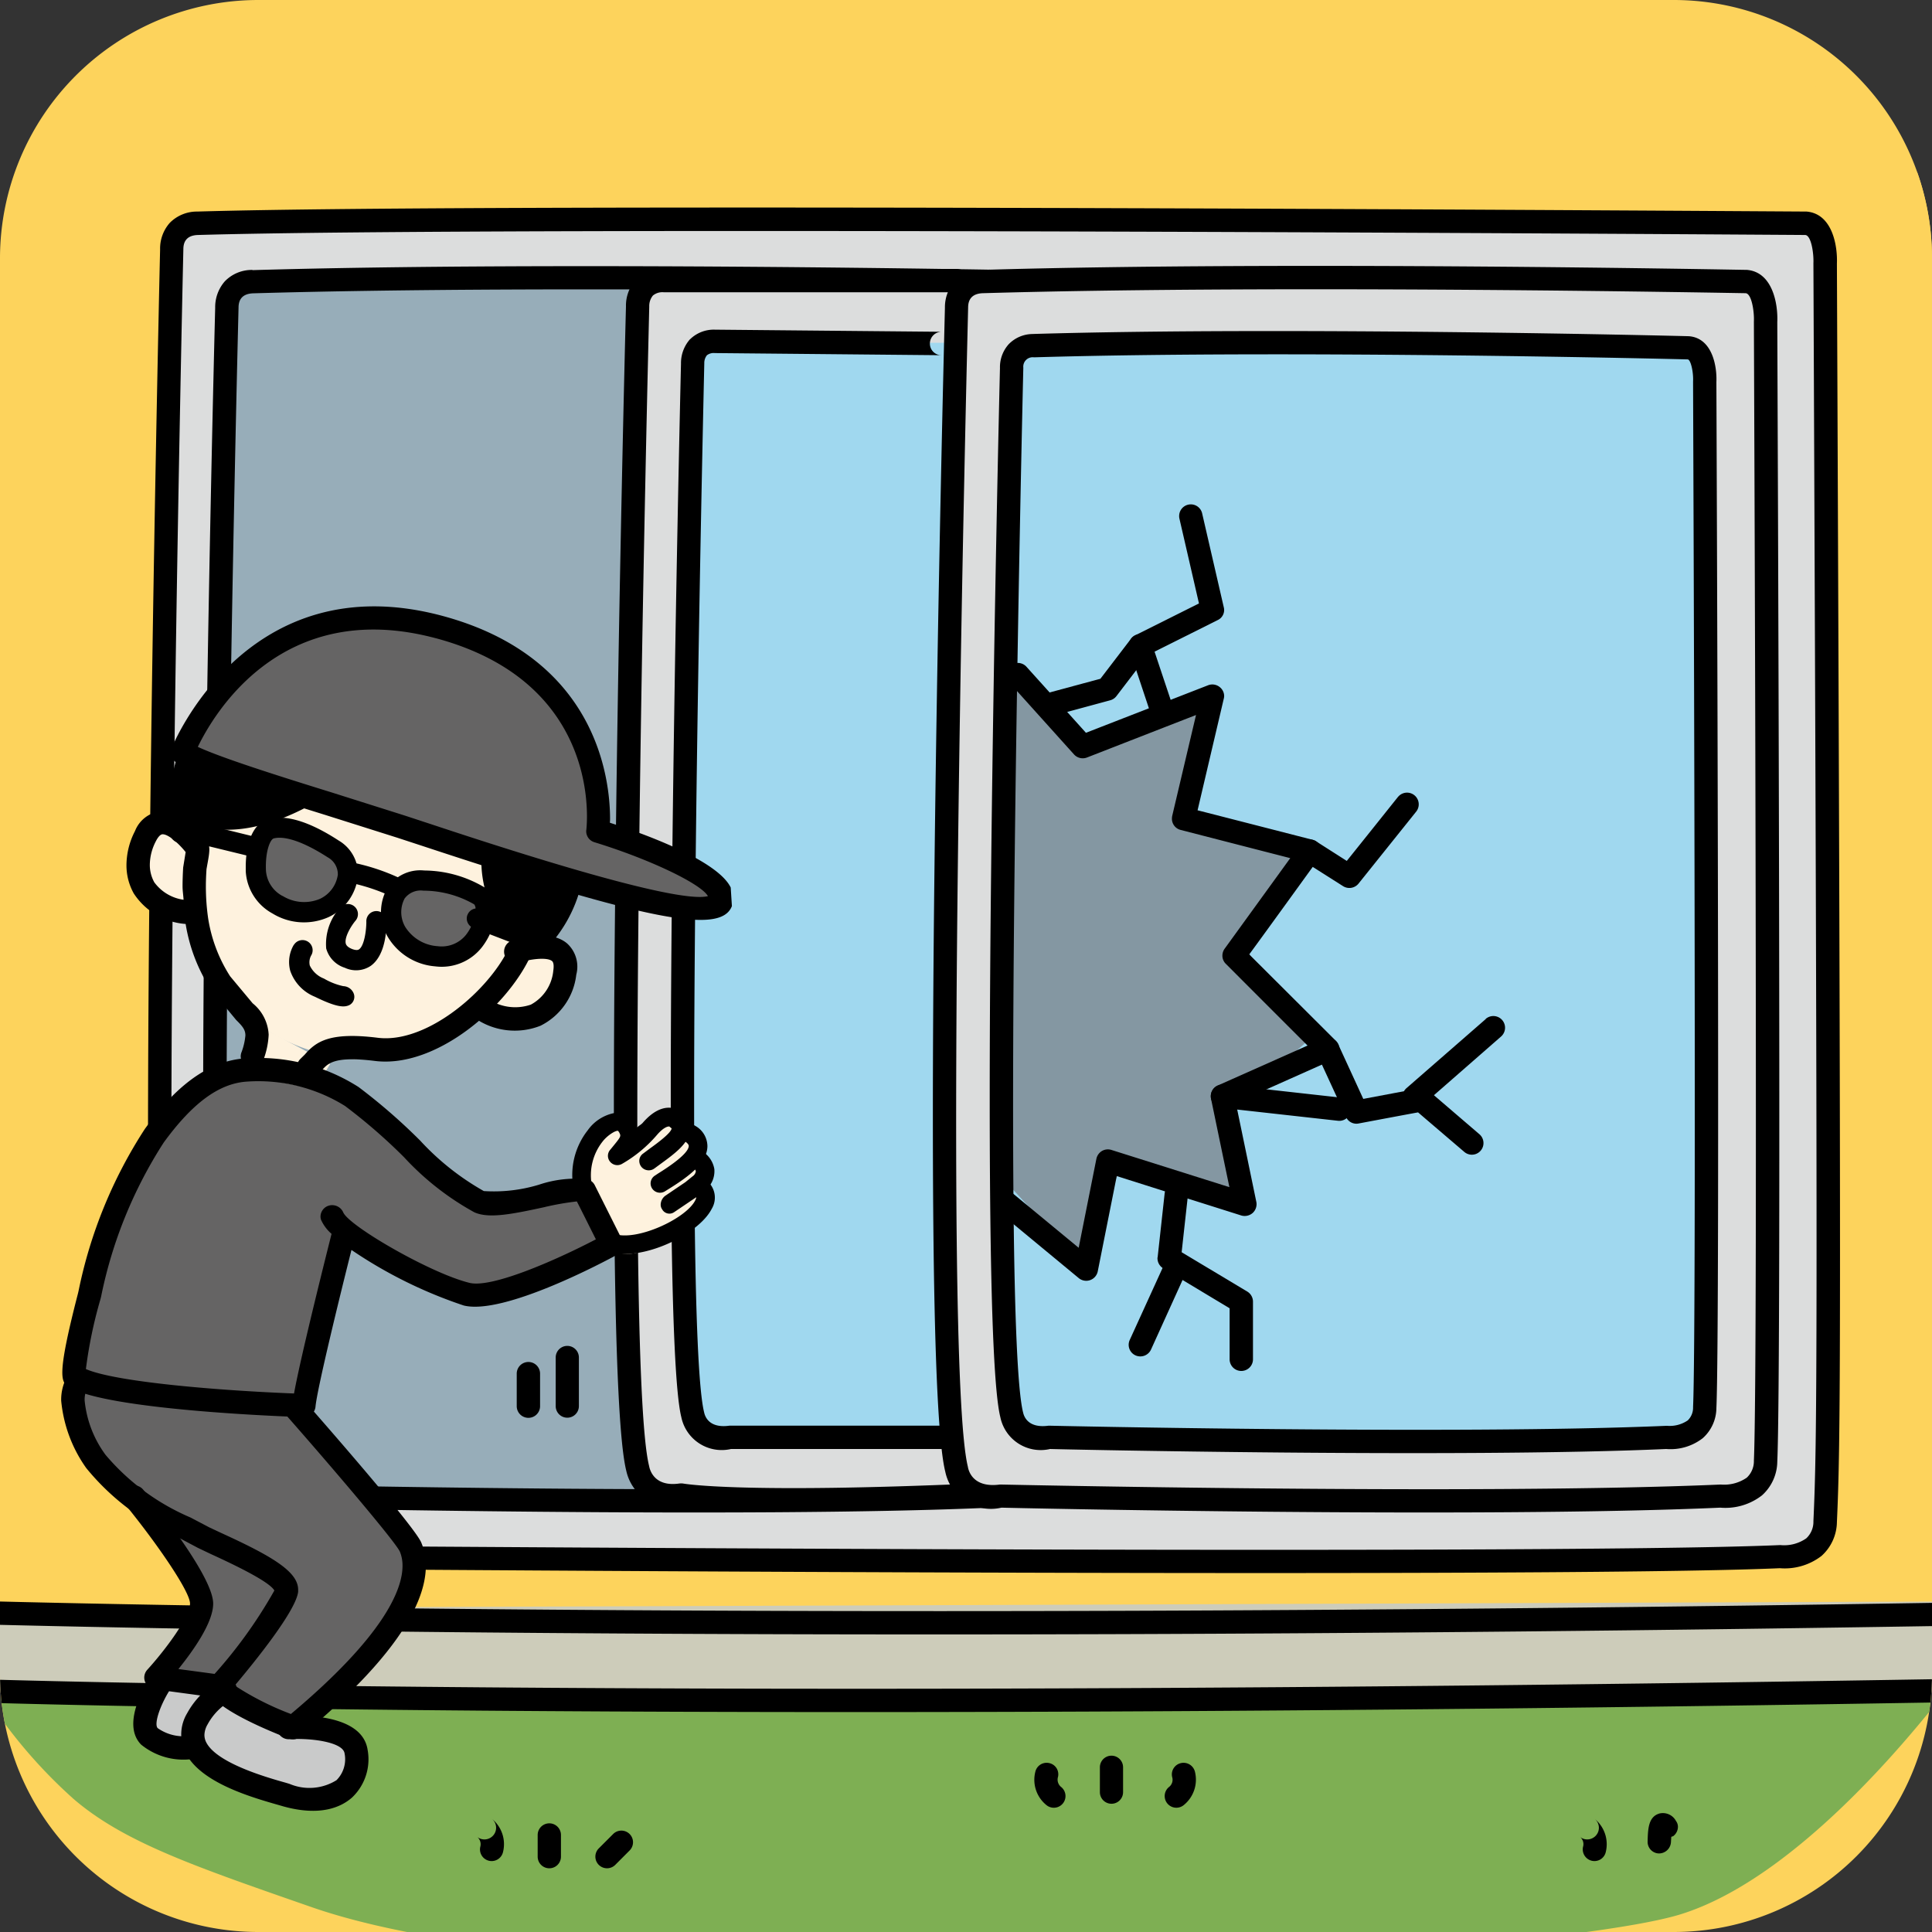 <svg xmlns="http://www.w3.org/2000/svg" xmlns:xlink="http://www.w3.org/1999/xlink" width="100" height="100" viewBox="0 0 100 100"><rect x="0" y="0" width="100" height="100" fill="#333333" stroke="none"/><defs><style>.a{fill:none;}.b{fill:#fdd35c;}.c{clip-path:url(#a);}.d{fill:#7eaf53;}.e{fill:#dcdddd;}.f{fill:#97adb9;}.g{fill:#cdccba;}.h{fill:#a0d8ef;}.i{fill:#8497a2;}.j{fill:#c9caca;}.k{fill:#656464;}.l{fill:#fef2de;}</style><clipPath id="a"><path class="a" d="M13.337,0A13.379,13.379,0,0,0,0,13.332V86.664A13.377,13.377,0,0,0,13.337,100H86.672A13.37,13.37,0,0,0,100,86.664V13.332A13.372,13.372,0,0,0,86.672,0Z"/></clipPath></defs><title>img_ms-chintai07</title><path class="b" d="M0,13.33A13.376,13.376,0,0,1,13.336,0H86.671A13.371,13.371,0,0,1,100,13.33V86.665A13.369,13.369,0,0,1,86.671,100H13.336A13.374,13.374,0,0,1,0,86.665Z"/><g class="c"><path class="b" d="M-1.783,83.788A23.151,23.151,0,0,1-4.025,76.7c-.666-3.975-1.866-27.981-1.492-36.559.308-7.082,3.139-20.5,7.461-26.483C6.8,6.936,12.97,3.155,17.611,1.716,39.255-5,80.289-.526,89.992,2.457c3.226.994,12.306,6.345,15.667,17.912,1.067,3.687,1.864,36.933,1.121,45.885-.476,5.622-.748,16.038-6.719,17.534-6.6,1.65-52.914.014-62.3.378-9.7.369-35.814-.378-39.541-.378"/><path class="d" d="M-.667,87.893a25.922,25.922,0,0,0,4.479,5.224c2.607,2.236,6.227,3.477,12.312,5.594C32.16,104.305,79.8,101.334,87,99.08c5.974-1.861,11.939-9.321,13.431-11.187L55.3,87.519Z"/><path class="e" d="M94.466,78.764c.188-4.126.241-7.829,0-65.118,0,0,.092-2-1.02-2.086,0,0-67.211-.47-83.212,0a1.274,1.274,0,0,0-1.348,1.321s-1.4,60.7,0,66.291a1.818,1.818,0,0,0,2.238,1.4s68.327.557,80.966,0c0,0,2.28.235,2.376-1.809"/><path d="M10.214,10.95a1.977,1.977,0,0,0-1.427.586,2.006,2.006,0,0,0-.5,1.372c-.059,2.44-1.388,60.8.017,66.414a2.419,2.419,0,0,0,2.911,1.848c.592.012,68.394.559,80.907,0a3.122,3.122,0,0,0,2.156-.633,2.4,2.4,0,0,0,.8-1.754c.192-4.215.235-8.264,0-65.142.039-.929-.239-2.584-1.576-2.691-.717,0-67.454-.467-83.283,0M9.481,79.067C8.109,73.576,9.475,13.5,9.491,12.9c0-.292.09-.719.759-.737,15.81-.461,82.522-.006,83.192,0,.308.026.443.951.42,1.462.241,56.884.192,60.916,0,65.113a1.17,1.17,0,0,1-.369.886,2,2,0,0,1-1.344.349c-12.567.552-80.335.005-81.017,0-1.341.184-1.6-.645-1.651-.9"/><path class="f" d="M52.6,14.578s-23.514-.469-39.517,0A1.274,1.274,0,0,0,11.737,15.9s-1.4,54.543,0,60.135a1.817,1.817,0,0,0,2.237,1.4s24.625.558,37.266,0"/><path d="M13.065,13.972a1.941,1.941,0,0,0-1.427.588,2.024,2.024,0,0,0-.5,1.37c-.059,2.184-1.386,54.643.019,60.253a2.42,2.42,0,0,0,2.913,1.854c.145.008,24.684.557,37.2,0a.6.6,0,1,0-.051-1.2c-12.478.549-36.978.006-37.223,0-1.351.182-1.611-.645-1.657-.9-1.372-5.492-.005-59.471.008-60.014,0-.288.089-.719.761-.741,15.8-.46,39.246,0,39.483,0a.6.6,0,1,0,.022-1.2c-.23,0-23.708-.463-39.542,0"/><path class="g" d="M-2.158,83.264s0,2.982,1.12,4.473H100.433a19.634,19.634,0,0,0,2.24-4.849Z"/><path class="e" d="M75.343,75.628c.241-5.216,0-58.957,0-58.957s.1-2.006-1.013-2.092c0,0-23.514-.472-39.515,0A1.277,1.277,0,0,0,33.468,15.9s-1.4,54.543,0,60.134a1.823,1.823,0,0,0,2.241,1.4s24.621.557,37.258,0c0,0,2.284.239,2.376-1.811"/><path class="h" d="M72.2,72.861c.2-4.432,0-53.077,0-53.077s.076-1.7-.865-1.78c0,0-20.269-.511-33.873-.109a1.079,1.079,0,0,0-1.139,1.123s-1.188,49.437,0,54.194a1.539,1.539,0,0,0,1.9,1.188s21.21.478,31.958,0c0,0,1.94.206,2.019-1.539"/><path d="M34.348,13.917a1.888,1.888,0,0,0-1.428.551,2.01,2.01,0,0,0-.52,1.4c-.059,2.191-1.388,54.649.016,60.259A2.41,2.41,0,0,0,35.2,77.985c.547.088,3.875.511,15.454,0a.6.6,0,0,0,.574-.631.593.593,0,0,0-.625-.575c-12.31.545-15.219.014-15.246.008a.772.772,0,0,0-.2,0c-1.254.177-1.513-.649-1.56-.909-1.372-5.491,0-59.475.008-60.014a.855.855,0,0,1,.188-.565.766.766,0,0,1,.556-.172H49.51a.6.6,0,1,0,0-1.208Z"/><path d="M35.713,17.561a1.864,1.864,0,0,0-.465,1.263c-.047,1.991-1.178,49.754.018,54.531A2.135,2.135,0,0,0,37.838,75L48.95,75a.6.6,0,0,0,0-1.207H37.755c-1.068.149-1.268-.492-1.309-.688-1.166-4.665,0-53.8.008-54.3a.647.647,0,0,1,.135-.416A.569.569,0,0,1,37,18.275l11.723.111a.6.6,0,0,1-.592-.613.61.61,0,0,1,.612-.6L37,17.063a1.752,1.752,0,0,0-1.284.5"/><path d="M100.051,86.916c-66,1.107-100.726.012-101.069,0a.6.6,0,0,0-.625.582.607.607,0,0,0,.586.623c.341.016,35.1,1.108,101.13,0a.6.6,0,1,0-.022-1.2"/><path d="M-3.51,83.4a.608.608,0,0,0,.586.623c.384.012,39.2,1.215,105.233.106a.6.6,0,0,0,.594-.608.607.607,0,0,0-.618-.594c-65.994,1.1-104.789-.1-105.17-.109a.6.6,0,0,0-.625.582"/><path class="e" d="M91.388,75.628c.239-5.216,0-58.957,0-58.957s.092-2.006-1.019-2.092c0,0-23.51-.472-39.513,0A1.279,1.279,0,0,0,49.508,15.9s-1.4,54.543,0,60.134a1.826,1.826,0,0,0,2.242,1.4s24.623.557,37.262,0c0,0,2.28.239,2.376-1.811"/><path class="h" d="M88.238,72.861c.2-4.432,0-53.077,0-53.077s.079-1.7-.866-1.78c0,0-20.266-.511-33.868-.109a1.083,1.083,0,0,0-1.144,1.123s-1.188,49.437,0,54.194a1.541,1.541,0,0,0,1.9,1.188s21.211.478,31.96,0c0,0,1.933.206,2.017-1.539"/><polygon class="i" points="52.089 34.321 55.294 38.276 62.756 35.661 61.635 42.004 67.604 43.494 64.246 48.716 67.608 53.94 63.832 57.303 64.246 62.147 57.907 60.659 56.041 65.503 51.934 61.028 52.089 34.321"/><path d="M50.84,13.971a1.956,1.956,0,0,0-1.431.588,2.049,2.049,0,0,0-.5,1.37c-.055,2.187-1.388,54.643.02,60.253a2.412,2.412,0,0,0,2.907,1.854c.147.008,24.688.559,37.205,0A3.088,3.088,0,0,0,91.2,77.4a2.384,2.384,0,0,0,.792-1.748c.234-5.175.006-56.794,0-58.983.042-.929-.237-2.588-1.572-2.7-.274,0-23.745-.465-39.579,0M50.1,75.931c-1.372-5.49,0-59.471.01-60.012,0-.288.09-.721.764-.743,15.8-.457,39.244,0,39.483,0,.31.028.449.957.424,1.466,0,.565.233,53.814,0,58.956a1.164,1.164,0,0,1-.369.886,2.057,2.057,0,0,1-1.346.355c-12.561.548-37.059,0-37.308,0-1.348.182-1.611-.645-1.658-.9"/><path d="M53.487,17.289a1.74,1.74,0,0,0-1.276.527,1.78,1.78,0,0,0-.453,1.233c-.049,1.972-1.18,49.529.02,54.306A2.132,2.132,0,0,0,54.351,75c.11.009,21.252.476,31.89,0a2.72,2.72,0,0,0,1.893-.56,2.111,2.111,0,0,0,.706-1.553c.2-4.4.008-51.126,0-53.112.037-.815-.21-2.272-1.415-2.372-.239-.009-20.478-.511-33.938-.117m-.533,55.819c-1.163-4.665,0-53.585.013-54.073a.488.488,0,0,1,.553-.537c13.429-.4,33.636.1,33.838.108.155.016.3.653.275,1.147,0,.519.2,48.715,0,53.079a.917.917,0,0,1-.277.692,1.657,1.657,0,0,1-1.08.278c-10.686.466-31.787,0-32-.006-1.078.149-1.28-.492-1.321-.688"/><path d="M52.281,34.471a.594.594,0,0,0-.047.847l3.356,3.73a.61.61,0,0,0,.67.161s4.134-1.613,5.646-2.2c-.359,1.518-1.235,5.232-1.235,5.232a.967.967,0,0,0-.012.133.594.594,0,0,0,.451.583s4.381,1.129,5.673,1.46c-.781,1.08-3.4,4.694-3.4,4.694a.617.617,0,0,0-.112.355.582.582,0,0,0,.178.422s3.282,3.289,4.23,4.23l-4.653,2.07a.6.6,0,0,0-.355.55.864.864,0,0,0,.01.124s.67,3.232.953,4.585l-6.108-1.927a.61.61,0,0,0-.49.055.621.621,0,0,0-.287.405s-.65,3.262-.917,4.605l-3.512-2.9a.6.6,0,0,0-.851.076.6.6,0,0,0,.082.849l4.289,3.548a.609.609,0,0,0,.978-.345l.984-4.94c1.062.339,6.449,2.041,6.449,2.041a.625.625,0,0,0,.588-.132.618.618,0,0,0,.2-.452.552.552,0,0,0-.012-.122s-.892-4.318-1.06-5.112c.749-.339,5.008-2.238,5.008-2.238a.588.588,0,0,0,.345-.438.447.447,0,0,0,.014-.107.638.638,0,0,0-.179-.43S65.287,50.025,64.66,49.4c.519-.7,3.622-4.993,3.622-4.993a.6.6,0,0,0,.112-.353.6.6,0,0,0-.451-.586s-5.006-1.286-5.957-1.527c.225-.954,1.356-5.774,1.356-5.774a.611.611,0,0,0,.02-.134.594.594,0,0,0-.212-.456.609.609,0,0,0-.615-.11l-6.327,2.462c-.467-.522-3.078-3.417-3.078-3.417a.6.6,0,0,0-.849-.043"/><path d="M72.355,41.253s-2.111,2.644-2.646,3.308l-1.59-1.015a.6.6,0,0,0-.833.188.606.606,0,0,0,.181.833l2.05,1.3a.61.61,0,0,0,.8-.132L73.3,42.011a.6.6,0,0,0-.943-.758"/><path d="M61.5,26.122a.6.6,0,0,0-.467.585.55.55,0,0,0,.014.137s.837,3.628,1.011,4.39l-3.3,1.651a.6.6,0,0,0-.333.541.617.617,0,0,0,.03.192L59.57,36.97a.6.6,0,0,0,1.176-.186.581.581,0,0,0-.033-.2S60,34.451,59.76,33.73c.721-.359,3.264-1.633,3.264-1.633a.572.572,0,0,0,.317-.672l-1.117-4.848a.6.6,0,0,0-.723-.455"/><path d="M68.473,53.764a.606.606,0,0,0-.3.8l1.494,3.244a.588.588,0,0,0,.657.343s2.6-.49,3.075-.574c.365.314,2.393,2.046,2.393,2.046a.6.6,0,0,0,.782-.915l-2.61-2.239a.62.62,0,0,0-.506-.135s-2.2.414-2.895.545c-.294-.645-1.294-2.817-1.294-2.817a.6.6,0,0,0-.8-.3"/><path d="M62.675,56.674a.6.6,0,0,0,.533.664l6.045.673a.6.6,0,0,0,.133-1.2l-6.045-.674a.608.608,0,0,0-.666.537"/><path d="M76.908,52.741,72.8,56.322a.6.6,0,0,0-.058.849.609.609,0,0,0,.854.063l4.1-3.585a.6.6,0,0,0-.8-.908"/><path d="M58.545,33.056s-1.376,1.8-1.589,2.078c-.341.09-2.566.692-2.566.692a.6.6,0,0,0-.447.586.63.63,0,0,0,.021.157.611.611,0,0,0,.741.425l2.764-.749a.6.6,0,0,0,.318-.215L59.5,33.789a.6.6,0,0,0-.957-.733"/><path d="M60.289,61.708l-.369,3.361a.165.165,0,0,0-.009.069.612.612,0,0,0,.3.514l3.434,2.064v2.64a.6.6,0,0,0,1.209,0V67.373a.612.612,0,0,0-.292-.52s-2.85-1.707-3.4-2.038c.065-.6.328-2.974.328-2.974a.264.264,0,0,0,.007-.065.6.6,0,0,0-1.2-.068"/><path d="M60.343,65.261l-1.87,4.1a.6.6,0,0,0,.3.793.609.609,0,0,0,.8-.294l1.862-4.106a.6.6,0,0,0-.3-.8.6.6,0,0,0-.8.3"/><path class="d" d="M54.174,91.844a1.08,1.08,0,0,0,.374,1.121"/><path d="M53.588,91.709a1.683,1.683,0,0,0,.566,1.715.6.6,0,1,0,.784-.919.487.487,0,0,1-.178-.525.592.592,0,0,0-.449-.722.6.6,0,0,0-.723.451"/><path d="M56.93,91.474v1.288a.6.6,0,1,0,1.2,0V91.474a.6.6,0,1,0-1.2,0"/><path class="d" d="M60.889,92.965a1.087,1.087,0,0,0,.373-1.121"/><path d="M61.124,91.258a.6.6,0,0,0-.453.723.473.473,0,0,1-.174.522.6.6,0,0,0,.782.921,1.691,1.691,0,0,0,.572-1.715.607.607,0,0,0-.727-.451"/><path class="d" d="M25.075,94.6a1.074,1.074,0,0,1,.372,1.12"/><path d="M25.536,94.994a.605.605,0,0,1-.852.072.491.491,0,0,1,.176.522.6.6,0,0,0,1.176.274,1.685,1.685,0,0,0-.57-1.715.6.6,0,0,1,.07.847"/><path d="M27.83,94.978V96.1a.6.6,0,0,0,1.205,0V94.978a.6.6,0,0,0-1.205,0"/><path class="d" d="M31.415,96.1c.251-.247.5-.5.745-.745"/><path d="M31.738,94.927l-.745.745a.6.6,0,0,0,.853.853l.741-.743a.6.6,0,1,0-.849-.855"/><path class="d" d="M82.154,94.6a1.092,1.092,0,0,1,.375,1.12"/><path d="M82.616,94.994a.607.607,0,0,1-.853.072.479.479,0,0,1,.175.522.606.606,0,0,0,.455.725.6.6,0,0,0,.721-.451,1.693,1.693,0,0,0-.57-1.715.6.6,0,0,1,.072.847"/><path class="d" d="M86.256,94.6c-.351-.494-.363.292-.375.749"/><path d="M85.87,93.874c-.562.176-.574.829-.59,1.46a.6.6,0,0,0,.577.6.622.622,0,0,0,.631-.578s.008-.145.018-.284a.9.9,0,0,0,.1-.034.609.609,0,0,0,.243-.472.5.5,0,0,0-.1-.312.768.768,0,0,0-.879-.382"/><path class="j" d="M8.416,86.864s-1.97,2.8-.127,3.367,1.783,0,1.783,0a2.341,2.341,0,0,1,1.461-2.671l-.065-.441Z"/><path class="j" d="M15.346,89.34s3.305.2,3.183,1.532-1.021,3.113-4.008,2.041-4.45-1.915-4.45-3.126a2.361,2.361,0,0,1,1.464-2.227Z"/><path class="k" d="M15.414,72.873s6.039,6.743,5.975,7.76.064,4.007-6.23,8.707l-3.624-2.03L8.159,86.8s2.419-2.917,2.355-3.62-2.923-5.342-2.923-5.342-5.216-3.367-3.434-6.425,0-.067,0-.067-1.08.577,11.19,1.461"/><path class="k" d="M3.779,71.031s1.837-13.738,8.327-15.64a9.472,9.472,0,0,1,8.582,3.687c3.434,4.509,4.079,3.029,4.518,3.16s4.933-.817,5.037-.645l1.37,2.819s-4.812,2.991-7,2.6-6.984-3.158-6.984-3.158c-.443,2.409-1.9,8.835-1.9,8.835s-9.669.055-11.951-1.657"/><polygon class="l" points="13.695 53.263 13.499 55.815 16.31 56.366 17.088 55.072 13.695 53.263"/><path d="M25.6,44.5s.159,3.079,1.507,4.063l.914.224s1.607-2.062,1.468-3.074l-4-1.309"/><path d="M9.835,39.146a19.176,19.176,0,0,0-.545,3.73l.8.678.577-1.2s4.263-.106,4.877-1.294Z"/><path class="l" d="M17.21,39.864s-1.533,3.062-6.633,2.3c0,0-3.058,9.407,5.494,12.206,7.488,2.46,11.089-5.72,11.089-5.72a5.063,5.063,0,0,1-1.3-5.8S22.4,41.7,19.523,40.97"/><path class="l" d="M10.115,43.646S8.963,42.335,8.224,42.64c-.8.341-2.8,4.074,1.962,4.742Z"/><path class="l" d="M26.937,49.12s1.7-.386,2.123.3c.447.735-.128,4.941-4.373,2.671Z"/><path d="M8.312,41.991a1.626,1.626,0,0,0-1.325,1.025,3.864,3.864,0,0,0-.441,1.758,2.975,2.975,0,0,0,.378,1.471,3.507,3.507,0,0,0,2.685,1.579,8.77,8.77,0,0,0,1.292,3.37l1.323,1.6c.331.326.478.506.478.8a3.29,3.29,0,0,1-.211.894.629.629,0,0,0-.032.188.612.612,0,0,0,.422.576.6.6,0,0,0,.756-.4,4.284,4.284,0,0,0,.269-1.293,2.228,2.228,0,0,0-.829-1.629l-1.163-1.394a7.75,7.75,0,0,1-1.14-3,11.551,11.551,0,0,1-.118-1.66c0-.288.012-.588.033-.894,0,.008.036-.2.036-.2.123-.664.172-.968-.008-1.235-.2-.288-1.241-1.66-2.405-1.568m-.339,3.664a1.85,1.85,0,0,1-.218-.89,2.672,2.672,0,0,1,.31-1.206c.064-.131.2-.353.339-.364.292-.02.829.452,1.205.921-.025.164-.129.8-.129.8-.018.327-.031.646-.031.968,0,.241.039.459.052.7a2.267,2.267,0,0,1-1.528-.923"/><path d="M26.662,48.044c-.292,2.25-4.159,6.041-7.109,5.671-2.513-.312-3.2.208-3.778.87l-.217.214a.682.682,0,0,0-.061.909.535.535,0,0,0,.788.055l.392-.386c.3-.337.643-.723,2.727-.463,3.7.461,8.1-3.975,8.454-6.715a.6.6,0,1,0-1.2-.155"/><path d="M26.5,48.682a.607.607,0,0,0-.377.767.6.6,0,0,0,.763.376c.519-.178,1.423-.3,1.689-.08.108.094.085.356.063.5A2.233,2.233,0,0,1,27.476,52a2.5,2.5,0,0,1-2.321-.375.605.605,0,0,0-.639,1.028,3.616,3.616,0,0,0,3.46.439,3.38,3.38,0,0,0,1.852-2.643,1.621,1.621,0,0,0-.476-1.617c-.888-.756-2.527-.249-2.85-.145"/><path d="M16.694,39.862c-.037.029-3.752,2.756-6.351,1.59a.614.614,0,0,0-.8.313.6.6,0,0,0,.3.794c3.248,1.445,7.394-1.6,7.569-1.729a.6.6,0,1,0-.722-.968"/><path d="M25.071,43.347c-.745,2.9,1.431,5.561,1.523,5.673a.6.6,0,0,0,.933-.77c-.02-.022-1.878-2.308-1.288-4.6a.6.6,0,1,0-1.168-.3"/><path d="M9.831,42.537l-.171.938a.6.6,0,0,0,1.188.216l.172-.935a.6.6,0,0,0-1.189-.219"/><path d="M9.213,39.04A9.854,9.854,0,0,0,8.774,43.1a.608.608,0,0,0,1.209-.139,8.429,8.429,0,0,1,.355-3.481.6.6,0,0,0-1.125-.443"/><path d="M27.563,48.961a6.673,6.673,0,0,0,1.942-3.334"/><path d="M28.907,45.52a6.089,6.089,0,0,1-1.74,2.989.6.6,0,0,0,.8.9A7.218,7.218,0,0,0,30.1,45.732a.6.6,0,0,0-1.188-.212"/><path d="M17.619,46.959a2.809,2.809,0,0,0-.735,2.134,1.451,1.451,0,0,0,.969,1,1.362,1.362,0,0,0,1.336-.1c.814-.582.82-2.025.814-2.311a.521.521,0,1,0-1.041.028c0,.48-.116,1.246-.374,1.425-.028.021-.112.08-.363-.014-.282-.112-.315-.241-.327-.28-.081-.316.26-.9.515-1.2a.523.523,0,0,0-.794-.68"/><path d="M15.21,48.9a1.751,1.751,0,0,0-.188,1.345A2.227,2.227,0,0,0,16.3,51.592c1.133.555,1.533.569,1.813.414a.482.482,0,0,0,.2-.569.6.6,0,0,0-.545-.394,3.38,3.38,0,0,1-1-.392,1.342,1.342,0,0,1-.733-.676.738.738,0,0,1,.065-.51.524.524,0,0,0-.884-.564"/><path class="k" d="M14.03,42.892c.98-.267,2.356.49,3.218,1.049,1.3.852.777,2.428-.462,3.059-1.282.657-3.478-.192-3.546-1.932-.035-.945.184-2.013.79-2.176"/><path d="M13.9,42.392c-.874.232-1.18,1.394-1.18,2.474,0,.076,0,.149,0,.221a2.653,2.653,0,0,0,1.38,2.192,3.115,3.115,0,0,0,2.921.184,2.658,2.658,0,0,0,1.509-2.127,2.021,2.021,0,0,0-1-1.83c-1.515-.986-2.736-1.355-3.636-1.114m.731,3.985a1.616,1.616,0,0,1-.86-1.327c-.041-1.017.233-1.607.4-1.652h0c.339-.092,1.152-.083,2.8.978a1,1,0,0,1,.521.9,1.633,1.633,0,0,1-.933,1.252,2.113,2.113,0,0,1-1.925-.155"/><path class="k" d="M24.892,46.425a5.614,5.614,0,0,0-2.953-.843c-1.561-.08-2.064,1.386-1.429,2.631.654,1.278,2.926,1.889,4.006.517.58-.733.845-1.891.376-2.3"/><path d="M20.063,45.943a2.516,2.516,0,0,0-.017,2.507,3.144,3.144,0,0,0,2.477,1.568,2.645,2.645,0,0,0,2.405-.97c.737-.933,1.041-2.372.31-3.017a6.167,6.167,0,0,0-3.275-.974,2.034,2.034,0,0,0-1.9.886m2.564,3.03a2.144,2.144,0,0,1-1.654-1,1.515,1.515,0,0,1-.032-1.462,1.029,1.029,0,0,1,.971-.41,5.281,5.281,0,0,1,2.632.708.374.374,0,0,1,.069.263,2.351,2.351,0,0,1-.506,1.331,1.615,1.615,0,0,1-1.48.568"/><path d="M17.545,45.041a.523.523,0,0,0,.412.615,10.083,10.083,0,0,1,2.267.725.511.511,0,0,0,.7-.192.523.523,0,0,0-.194-.717,10.887,10.887,0,0,0-2.576-.845.527.527,0,0,0-.613.414"/><path d="M9.824,43.022a.517.517,0,0,0,.381.633l2.542.62a.521.521,0,1,0,.243-1.014l-2.536-.623a.522.522,0,0,0-.63.384"/><path d="M24.194,47.354a.523.523,0,0,0,.3.674l2.262.869a.519.519,0,0,0,.673-.3.529.529,0,0,0-.3-.678l-2.26-.861a.513.513,0,0,0-.673.3"/><path class="l" d="M35.346,58.57a.791.791,0,0,0-.31-.451s-.38-.716-1.258.343a7.032,7.032,0,0,1-1.821,1.4c1.554-2.095-.216-2.389-1.412-.607-.482.715-.417,1.05-.311,2.317L31.921,64.8c1.527.674,5.483-2.189,4.362-3.254l-.251-.2c.515-.476.619-.829-.024-1.311l-.088-.043c.318-.437.382-.874-.151-1.213Z"/><path d="M35.817,61.15a.485.485,0,0,0,.116.678c.1.069.147.124.049.31-.484.945-3.019,2.121-4.181,1.731a.485.485,0,0,0-.61.3.492.492,0,0,0,.3.614c1.67.557,4.661-.864,5.347-2.213a1.125,1.125,0,0,0-.35-1.527.484.484,0,0,0-.675.1"/><path d="M35.5,59.731a.506.506,0,0,0-.043.2.477.477,0,0,0,.29.437c.151.069.253.165.267.253v.016a.381.381,0,0,1-.171.253l-.37.3-1.035.7a.587.587,0,0,0-.241.462.4.4,0,0,0,.074.239.428.428,0,0,0,.618.153l1.184-.8.36-.281a1.271,1.271,0,0,0,.541-1.152,1.336,1.336,0,0,0-.833-1.02.487.487,0,0,0-.641.247"/><path d="M35.294,58.4a.478.478,0,0,0,.143.668c.08.051.213.151.213.245,0,.2-.284.618-1.6,1.435l-.149.1a.476.476,0,0,0-.151.661.488.488,0,0,0,.669.153l.141-.088c.993-.614,2.05-1.351,2.056-2.253a1.223,1.223,0,0,0-.653-1.06.479.479,0,0,0-.666.143"/><path d="M33.277,58.108c-.1.114-.214.155-.31.259-.025-.063-.014-.108-.045-.175a1.048,1.048,0,0,0-.841-.619,2.208,2.208,0,0,0-1.662.933,3.748,3.748,0,0,0-.737,2.991.484.484,0,0,0,.964-.078,2.818,2.818,0,0,1,.539-2.327c.259-.339.7-.6.81-.557l.057.083c.1.2.1.2-.39.8l-.083.1a.475.475,0,0,0,0,.614.485.485,0,0,0,.612.112,6.9,6.9,0,0,0,1.813-1.5c.365-.425.6-.455.651-.431,0,.006.1.084.108.094-.02.237-.8.806-1.1,1.021l-.386.288a.462.462,0,0,0-.188.375.506.506,0,0,0,.1.294.493.493,0,0,0,.686.092l.358-.263c.708-.517,1.51-1.1,1.494-1.83a1.038,1.038,0,0,0-.529-.869c.01,0-.818-.678-1.923.594"/><path d="M12.658,54.783c-2.376.176-4.083,2.169-5.159,3.649a24.21,24.21,0,0,0-3.434,8.392s-.028.121-.028.121c-1.148,4.444-.864,4.611-.437,4.863,1.988,1.173,11.081,1.512,12.108,1.543a.6.6,0,0,0,.623-.545c.079-.9,1.261-5.727,1.861-8.109a23.614,23.614,0,0,0,5.813,2.876c2.08.513,7.339-2.3,7.933-2.627a.6.6,0,0,0,.251-.8l-1.407-2.807a.611.611,0,0,0-.363-.3,5.948,5.948,0,0,0-2.517.279,8.02,8.02,0,0,1-2.86.331,13.439,13.439,0,0,1-3.293-2.611,30.2,30.2,0,0,0-3.189-2.773,9.6,9.6,0,0,0-5.9-1.478M5.2,67.243l.033-.131a23.191,23.191,0,0,1,3.242-7.976c1.486-2.037,2.842-3.042,4.269-3.15a8.494,8.494,0,0,1,5.112,1.257A28.784,28.784,0,0,1,20.916,59.9a14.327,14.327,0,0,0,3.634,2.847c.737.333,1.9.111,3.607-.261a14.144,14.144,0,0,1,1.7-.3c.2.384.681,1.356.986,1.962C28.7,65.265,25.434,66.685,24.3,66.4c-2.007-.49-6.225-2.936-6.533-3.645a.625.625,0,0,0-.778-.342.6.6,0,0,0-.4.547.537.537,0,0,0,.03.181,2.108,2.108,0,0,0,.542.723c-.111.447-1.568,6.2-1.942,8.262-3.765-.145-9.207-.58-10.773-1.264A23.322,23.322,0,0,1,5.2,67.243"/><path d="M3.5,71.2a2.488,2.488,0,0,0-.333,1.3,7.159,7.159,0,0,0,1.3,3.491,12.6,12.6,0,0,0,4.836,3.627l.941.5.7.333c1.97.9,3.054,1.521,3.258,1.872a24.342,24.342,0,0,1-3.321,4.567.59.59,0,0,0-.147.39.7.7,0,0,0,.047.239c.384.894,2.778,1.931,4.171,2.47a.6.6,0,0,0,.6-.1C22,84.564,22.508,81.481,21.8,79.832c-.351-.811-4.734-5.843-6.074-7.362a.592.592,0,0,0-.849-.059.6.6,0,0,0-.2.451.612.612,0,0,0,.145.4c2.284,2.595,5.614,6.5,5.875,7.049a1.881,1.881,0,0,1,.137.74c0,1.222-.949,3.615-5.777,7.665a14.906,14.906,0,0,1-2.907-1.472c1.053-1.249,3.17-3.87,3.282-4.854,0-.037,0-.074,0-.108,0-.938-1.363-1.74-3.991-2.94l-.618-.29-.962-.506a11.823,11.823,0,0,1-4.4-3.246,5.669,5.669,0,0,1-1.08-2.812,1.311,1.311,0,0,1,.155-.669.6.6,0,0,0,.088-.313A.605.605,0,0,0,3.5,71.2"/><path d="M6.566,77.016a.608.608,0,0,0-.088.853c1.611,1.974,3.358,4.5,3.358,5.13,0,.692-1.292,2.417-2.211,3.426a.6.6,0,0,0-.122.61.606.606,0,0,0,.486.4l3.264.441a.6.6,0,0,0,.68-.518.51.51,0,0,0,0-.08.6.6,0,0,0-.518-.594s-1.213-.167-2.181-.294c.764-.949,1.8-2.4,1.8-3.387,0-1.347-2.775-4.854-3.624-5.9a.609.609,0,0,0-.849-.087"/><path d="M11.451,86.94a4.3,4.3,0,0,0-1.768,1.743,2.133,2.133,0,0,0-.145,1.9c.694,1.66,3.464,2.44,4.952,2.864l.174.051c1.911.529,2.987.043,3.552-.453a2.726,2.726,0,0,0,.811-2.478c-.3-1.956-3.732-1.774-4.13-1.748a.6.6,0,0,0-.558.639.607.607,0,0,0,.641.564c1.111-.072,2.763.145,2.854.728a1.535,1.535,0,0,1-.418,1.393,2.643,2.643,0,0,1-2.425.192l-.172-.053c-1.008-.282-3.7-1.046-4.175-2.164a.859.859,0,0,1-.063-.313,1.137,1.137,0,0,1,.163-.549,3.122,3.122,0,0,1,1.156-1.2.6.6,0,0,0,.375-.56.6.6,0,0,0-.824-.561"/><path d="M7.912,86.6c-.294.425-1.69,2.6-.608,3.7a3.467,3.467,0,0,0,2.776.729A.6.6,0,0,0,9.9,89.835a2.329,2.329,0,0,1-1.737-.386c-.217-.22.153-1.292.747-2.162a.6.6,0,1,0-.994-.684"/><path class="k" d="M9.441,38.953s3.542-9.115,13.294-6.5c9.222,2.489,8.207,10.567,8.207,10.567s6.959,2.127,6.373,3.662-12.467-2.568-16.548-3.9C16.4,41.374,10.688,39.747,9.441,38.953"/><path d="M8.878,38.731a.6.6,0,0,0,.235.727c.974.623,4.1,1.595,7.715,2.721l3.748,1.185,1.3.426c11.7,3.865,15.44,4.594,16.007,3.109l-.061-.961c-.706-1.452-4.718-2.858-6.253-3.352,0-.072.008-.115.008-.192,0-2.109-.7-8.37-8.685-10.518-10.152-2.721-13.97,6.759-14.011,6.855m13.7-5.691c7.137,1.925,7.8,7.28,7.8,9.211,0,.39-.027.641-.031.694a.531.531,0,0,0-.008.071.593.593,0,0,0,.428.578c2.885.886,5.529,2.162,5.872,2.791-1.731.435-11.194-2.687-14.389-3.744l-1.3-.427-3.769-1.192c-2.876-.892-5.732-1.8-6.945-2.364.872-1.8,4.41-7.748,12.337-5.618"/><path d="M28.763,70.263V72.78a.6.6,0,1,0,1.2,0V70.263a.6.6,0,0,0-1.2,0"/><path d="M26.746,71.1v1.683a.6.6,0,1,0,1.208,0V71.1a.6.6,0,0,0-1.208,0"/></g></svg>